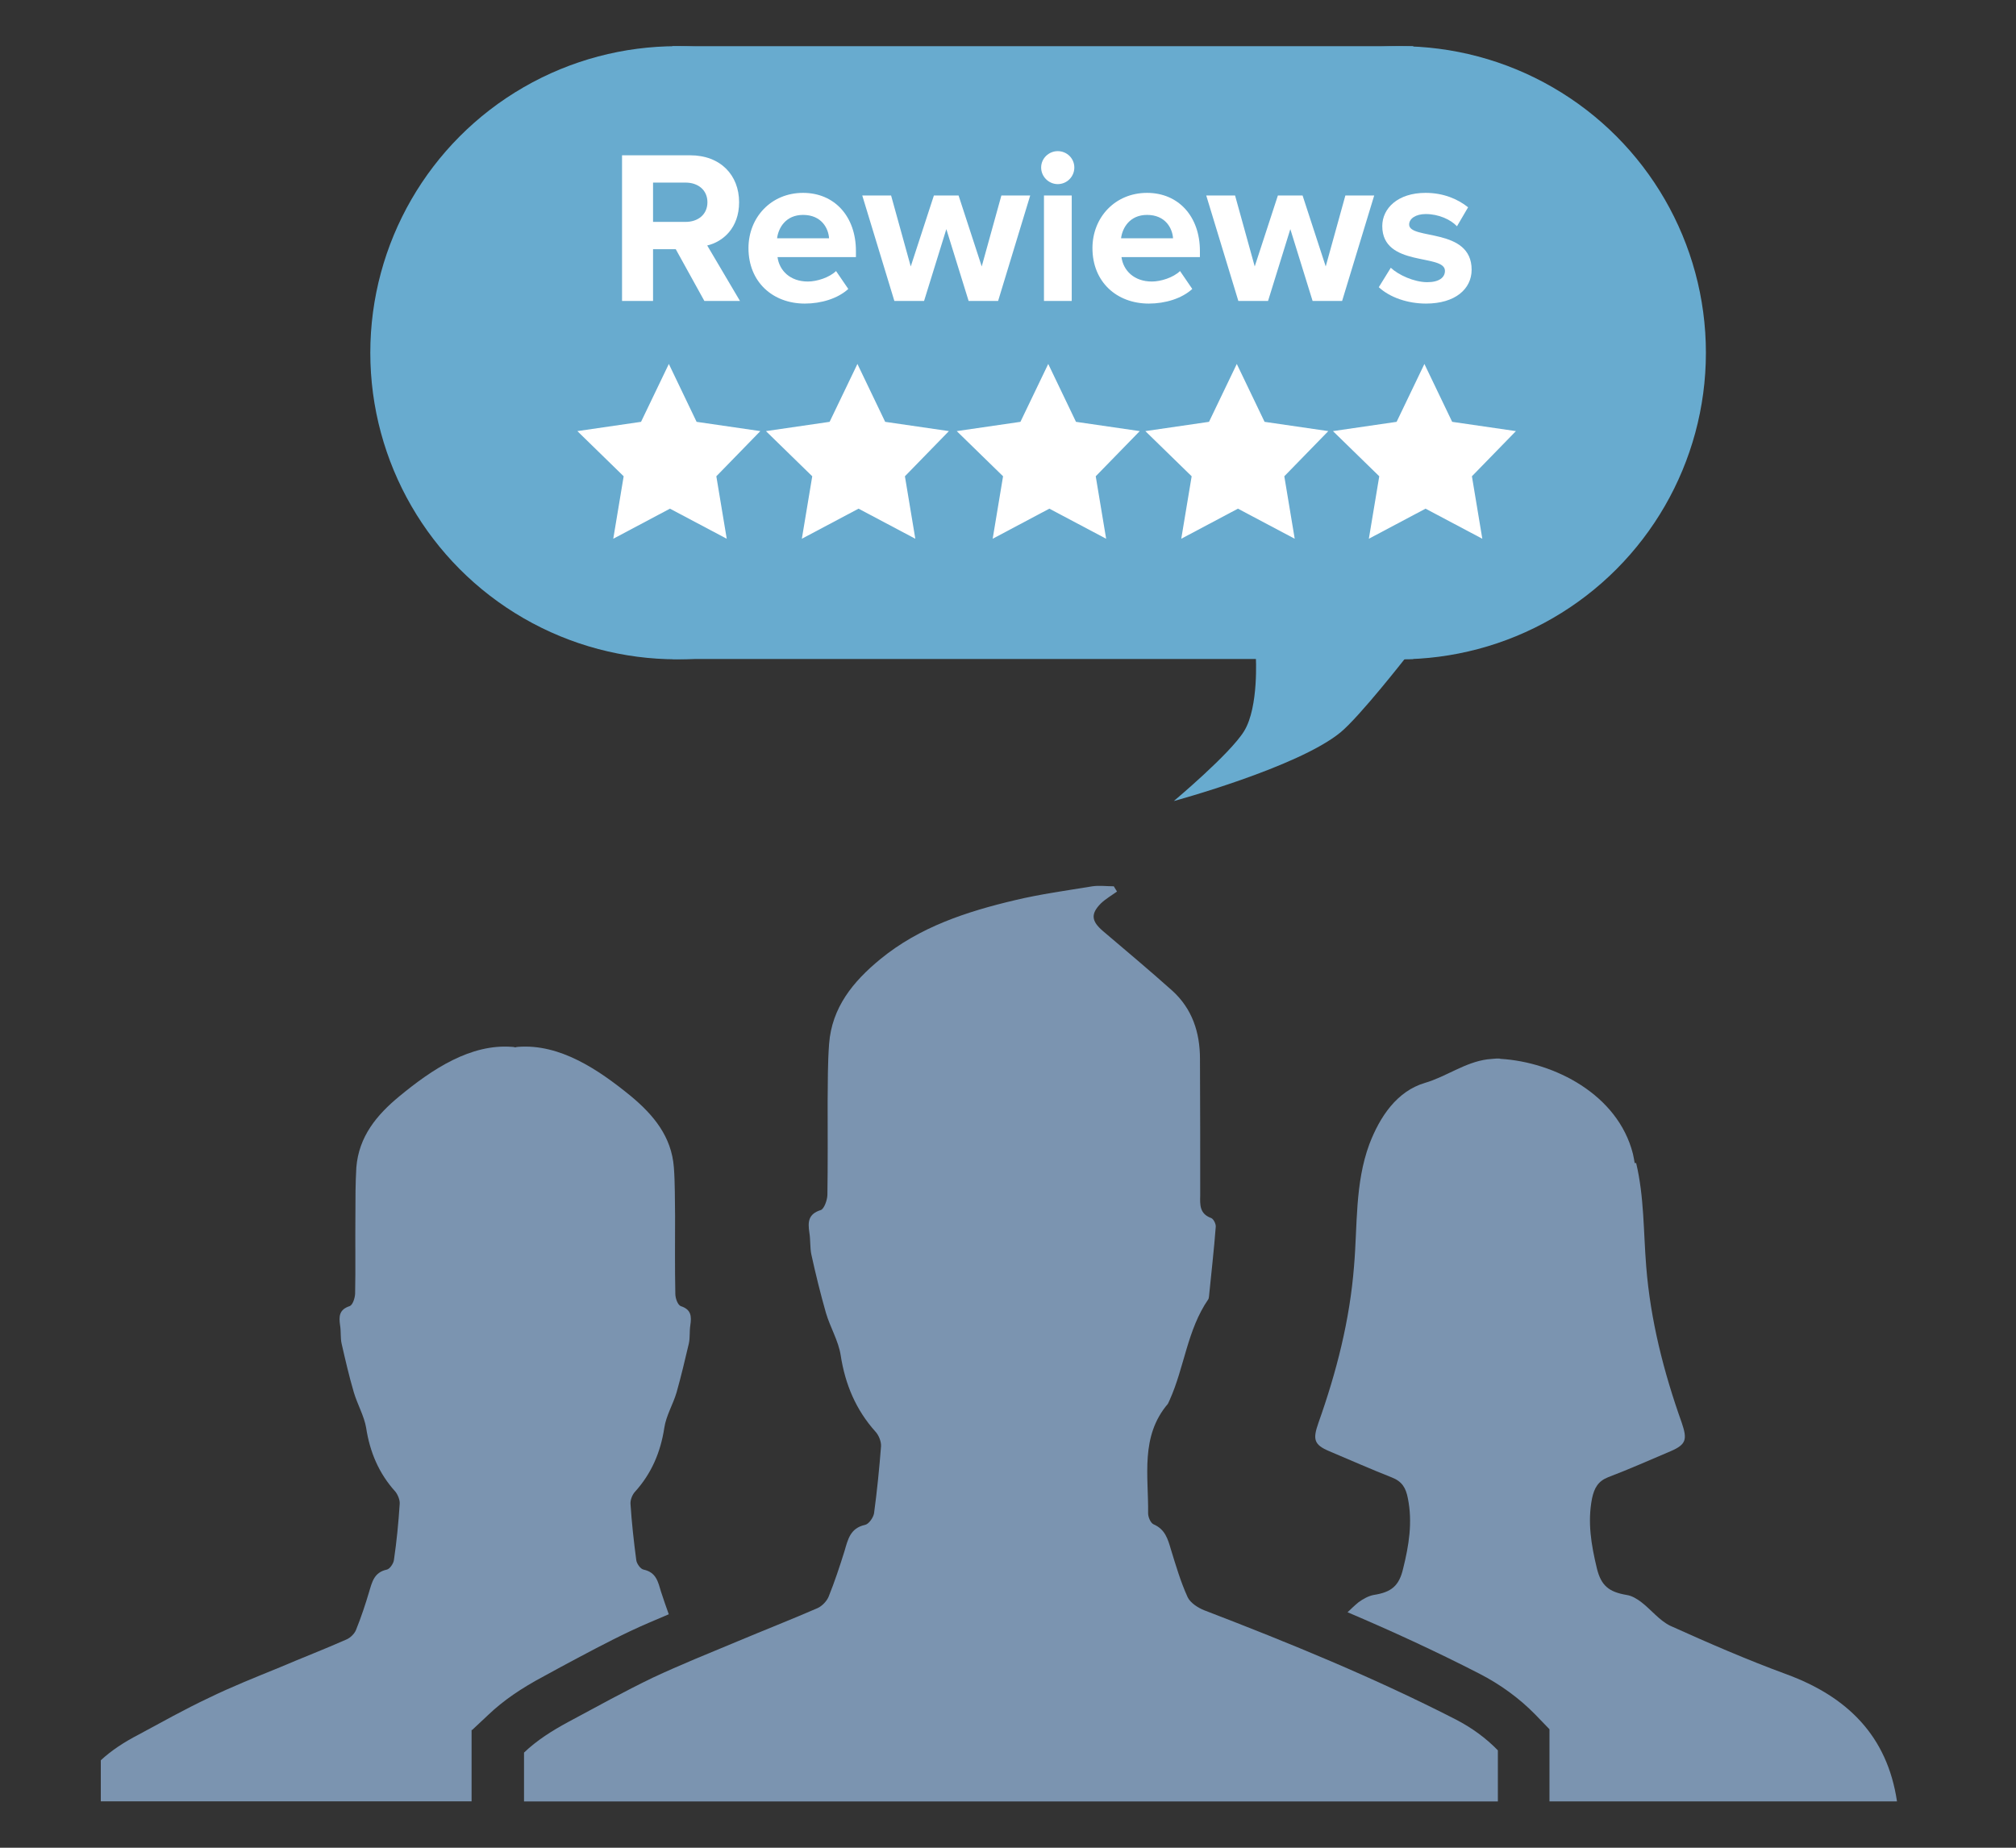 <?xml version="1.0" encoding="utf-8"?>
<!-- Generator: Adobe Illustrator 16.0.2, SVG Export Plug-In . SVG Version: 6.00 Build 0)  -->
<!DOCTYPE svg PUBLIC "-//W3C//DTD SVG 1.1//EN" "http://www.w3.org/Graphics/SVG/1.1/DTD/svg11.dtd">
<svg version="1.1" id="Layer_1" xmlns="http://www.w3.org/2000/svg" xmlns:xlink="http://www.w3.org/1999/xlink" x="0px" y="0px"
	 width="120px" height="110px" viewBox="0 0 120 110" enable-background="new 0 0 120 110" xml:space="preserve">
<rect x="0" y="0" width="120" height="110" fill="#333333" stroke="none"/>
<g>
	<path fill="#7B94B0" d="M79.121,86.393c1.238,0.521,2.478,1.072,3.729,1.564c0.611,0.24,0.835,0.625,0.954,1.254
		c0.284,1.416,0.06,2.787-0.282,4.16c-0.239,1.045-0.702,1.418-1.761,1.582c-0.313,0.061-0.626,0.238-0.895,0.432
		c-0.223,0.18-0.434,0.387-0.655,0.596c2.564,1.09,5.204,2.299,7.843,3.654c1.253,0.643,2.372,1.461,3.312,2.416l0.865,0.896v4.293
		h20.685c-0.58-3.906-2.967-6.234-6.562-7.561c-2.356-0.865-4.653-1.863-6.935-2.893c-0.643-0.313-1.134-0.955-1.716-1.402
		c-0.253-0.193-0.565-0.387-0.879-0.432c-1.06-0.18-1.521-0.553-1.775-1.596c-0.328-1.373-0.566-2.73-0.283-4.162
		c0.134-0.613,0.357-1.014,0.955-1.252c1.267-0.479,2.49-1.029,3.728-1.551c0.939-0.404,0.983-0.717,0.656-1.688
		c-1.073-3.012-1.863-6.1-2.117-9.318c-0.165-2.043-0.118-4.131-0.598-6.146h-0.088c-0.031-0.18-0.061-0.369-0.104-0.549
		c-0.896-3.537-4.684-5.461-7.875-5.654c-0.029,0-0.06-0.018-0.074-0.018c-0.254-0.01-0.478,0.033-0.717,0.047
		c-1.343,0.18-2.445,1.031-3.714,1.402c-1.669,0.492-2.685,2.014-3.311,3.654c-0.863,2.342-0.701,4.832-0.909,7.248
		c-0.253,3.234-1.045,6.307-2.119,9.334C78.138,85.676,78.197,86.004,79.121,86.393L79.121,86.393z M79.121,86.393"/>
	<g>
		<defs>
			<rect id="SVGID_1_" x="6" y="52.731" width="109.958" height="57.269"/>
		</defs>
		<clipPath id="SVGID_2_">
			<use xlink:href="#SVGID_1_"  overflow="visible"/>
		</clipPath>
		<path clip-path="url(#SVGID_2_)" fill="#7B94B0" d="M28.103,102.99l0.969-0.908c0.878-0.836,1.939-1.568,3.311-2.297l0.984-0.537
			c1.37-0.732,2.747-1.479,4.162-2.148c0.746-0.357,1.519-0.67,2.279-0.998c-0.165-0.447-0.313-0.896-0.462-1.344
			c-0.175-0.582-0.282-1.148-1.027-1.313c-0.193-0.029-0.419-0.357-0.446-0.566c-0.147-1.117-0.271-2.221-0.344-3.355
			c-0.015-0.223,0.104-0.537,0.268-0.715c0.985-1.088,1.523-2.357,1.745-3.805c0.102-0.715,0.522-1.4,0.732-2.115
			c0.267-0.953,0.503-1.939,0.729-2.908c0.077-0.344,0.03-0.734,0.088-1.088c0.076-0.523,0.062-0.93-0.565-1.135
			c-0.179-0.061-0.328-0.461-0.328-0.734c-0.032-1.549-0.015-3.115-0.015-4.664c-0.017-0.955,0-1.924-0.072-2.863
			c-0.139-1.836-1.21-3.119-2.551-4.236c-1.97-1.613-4.254-3.133-6.728-2.938c-0.062,0-0.103,0.016-0.164,0.031
			c-0.061-0.016-0.102-0.031-0.179-0.031c-2.473-0.195-4.757,1.324-6.713,2.938c-1.355,1.117-2.416,2.4-2.565,4.236
			c-0.056,0.955-0.056,1.908-0.056,2.863c-0.017,1.566,0.016,3.115-0.017,4.664c-0.015,0.273-0.149,0.674-0.328,0.734
			c-0.626,0.205-0.642,0.611-0.568,1.135c0.062,0.354,0.014,0.744,0.09,1.088c0.222,0.969,0.448,1.955,0.729,2.908
			c0.211,0.715,0.612,1.4,0.734,2.115c0.221,1.447,0.759,2.717,1.745,3.805c0.147,0.193,0.267,0.492,0.252,0.715
			c-0.073,1.135-0.181,2.238-0.345,3.355c-0.029,0.209-0.252,0.537-0.431,0.566c-0.744,0.164-0.867,0.73-1.042,1.313
			c-0.226,0.762-0.477,1.521-0.78,2.268c-0.086,0.225-0.323,0.461-0.549,0.566c-1.313,0.582-2.667,1.104-3.997,1.672
			c-1.417,0.58-2.848,1.146-4.219,1.816c-1.431,0.672-2.806,1.449-4.192,2.193c-0.835,0.434-1.596,0.924-2.237,1.521v2.445h22.07
			v-4.25H28.103z M28.103,102.99"/>
		<path clip-path="url(#SVGID_2_)" fill="#7B94B0" d="M86.654,102.365c-4.863-2.492-9.889-4.549-14.975-6.502
			c-0.373-0.15-0.819-0.434-0.984-0.775c-0.417-0.912-0.7-1.881-0.999-2.85c-0.179-0.611-0.343-1.195-1.028-1.49
			c-0.18-0.076-0.328-0.434-0.328-0.656c0.029-2.225-0.477-4.58,1.178-6.52c0.045-0.074,0.061-0.148,0.104-0.223
			c0.88-1.955,1.044-4.174,2.297-5.996c0.03-0.041,0.03-0.104,0.044-0.164c0.135-1.387,0.299-2.771,0.403-4.158
			c0.015-0.164-0.134-0.477-0.284-0.523c-0.686-0.256-0.654-0.789-0.641-1.357c0-2.699,0-5.414-0.014-8.113
			c0-1.58-0.464-2.982-1.643-4.055c-1.356-1.213-2.758-2.387-4.145-3.566c-0.672-0.579-0.731-1.012-0.105-1.639
			c0.283-0.27,0.643-0.477,0.955-0.702c-0.061-0.103-0.134-0.209-0.193-0.313c-0.434,0-0.852-0.059-1.268,0
			c-1.537,0.254-3.09,0.463-4.594,0.822c-2.895,0.683-5.695,1.596-8.041,3.521c-1.61,1.324-2.877,2.863-3.042,5.039
			c-0.087,1.15-0.073,2.299-0.087,3.428c0,1.867,0.015,3.73-0.014,5.58c-0.015,0.313-0.196,0.805-0.386,0.881
			c-0.764,0.238-0.78,0.715-0.688,1.342c0.073,0.434,0.032,0.896,0.12,1.313c0.256,1.164,0.539,2.322,0.868,3.473
			c0.251,0.854,0.744,1.66,0.877,2.52c0.267,1.734,0.908,3.254,2.073,4.551c0.194,0.209,0.343,0.582,0.329,0.865
			c-0.103,1.328-0.237,2.67-0.417,3.998c-0.046,0.252-0.313,0.641-0.539,0.684c-0.878,0.195-1.016,0.865-1.221,1.568
			c-0.284,0.908-0.585,1.818-0.94,2.697c-0.108,0.27-0.389,0.566-0.658,0.688c-1.579,0.686-3.175,1.311-4.772,1.982
			c-1.688,0.703-3.385,1.387-5.043,2.162c-1.698,0.82-3.34,1.73-5.009,2.625c-0.969,0.523-1.894,1.105-2.652,1.834v2.908h57.967
			v-3.043C88.444,103.467,87.608,102.857,86.654,102.365L86.654,102.365z M86.654,102.365"/>
	</g>
</g>
<circle fill="#68ABCF" cx="40.292" cy="21" r="18.25"/>
<circle fill="#68ABCF" cx="83.292" cy="21" r="18.25"/>
<rect x="40.011" y="2.75" fill="#68ABCF" width="44.114" height="36.481"/>
<polygon fill="#FFFFFF" points="39.812,21.667 38.157,25.113 34.367,25.665 37.123,28.354 36.504,32.073 39.878,30.282 
	43.258,32.073 42.639,28.354 45.258,25.665 41.464,25.113 "/>
<polygon fill="#FFFFFF" points="51.037,21.667 49.382,25.113 45.592,25.665 48.348,28.354 47.729,32.073 51.104,30.282 
	54.483,32.073 53.864,28.354 56.483,25.665 52.689,25.113 "/>
<polygon fill="#FFFFFF" points="62.395,21.667 60.74,25.113 56.949,25.665 59.706,28.354 59.088,32.073 62.461,30.282 
	65.842,32.073 65.222,28.354 67.842,25.665 64.047,25.113 "/>
<polygon fill="#FFFFFF" points="73.619,21.667 71.965,25.113 68.175,25.665 70.932,28.354 70.313,32.073 73.687,30.282 
	77.066,32.073 76.447,28.354 79.066,25.665 75.272,25.113 "/>
<polygon fill="#FFFFFF" points="84.786,21.667 83.132,25.113 79.342,25.665 82.099,28.354 81.479,32.073 84.854,30.282 
	88.233,32.073 87.614,28.354 90.233,25.665 86.439,25.113 "/>
<g>
	<path fill="#FFFFFF" d="M41.927,17.917l-1.703-3.081h-1.352v3.081h-1.846V9.245h4.056c1.807,0,2.912,1.183,2.912,2.795
		c0,1.534-0.962,2.354-1.898,2.574l1.95,3.302H41.927z M42.109,12.04c0-0.728-0.559-1.17-1.3-1.17h-1.937v2.34h1.937
		C41.55,13.21,42.109,12.769,42.109,12.04z"/>
	<path fill="#FFFFFF" d="M44.552,14.771c0-1.82,1.339-3.289,3.25-3.289c1.872,0,3.146,1.404,3.146,3.458v0.364h-4.667
		c0.104,0.793,0.741,1.456,1.807,1.456c0.533,0,1.274-0.234,1.677-0.624l0.728,1.066c-0.624,0.572-1.612,0.871-2.587,0.871
		C45.995,18.072,44.552,16.786,44.552,14.771z M47.802,12.794c-1.027,0-1.469,0.767-1.547,1.391h3.094
		C49.311,13.587,48.895,12.794,47.802,12.794z"/>
	<path fill="#FFFFFF" d="M57.656,17.917l-1.326-4.277l-1.326,4.277h-1.768l-1.911-6.279h1.716l1.17,4.225l1.378-4.225h1.469
		l1.378,4.225l1.17-4.225h1.716l-1.911,6.279H57.656z"/>
	<path fill="#FFFFFF" d="M61.973,9.973c0-0.546,0.455-0.975,0.988-0.975c0.545,0,0.987,0.429,0.987,0.975s-0.442,0.988-0.987,0.988
		C62.428,10.961,61.973,10.519,61.973,9.973z M62.141,17.917v-6.279h1.652v6.279H62.141z"/>
	<path fill="#FFFFFF" d="M65.027,14.771c0-1.82,1.339-3.289,3.25-3.289c1.872,0,3.146,1.404,3.146,3.458v0.364h-4.668
		c0.104,0.793,0.742,1.456,1.808,1.456c0.533,0,1.274-0.234,1.677-0.624l0.729,1.066c-0.624,0.572-1.612,0.871-2.588,0.871
		C66.471,18.072,65.027,16.786,65.027,14.771z M68.277,12.794c-1.027,0-1.469,0.767-1.547,1.391h3.094
		C69.785,13.587,69.369,12.794,68.277,12.794z"/>
	<path fill="#FFFFFF" d="M78.131,17.917l-1.326-4.277l-1.326,4.277h-1.768L71.8,11.637h1.716l1.17,4.225l1.379-4.225h1.469
		l1.378,4.225l1.17-4.225h1.716l-1.91,6.279H78.131z"/>
	<path fill="#FFFFFF" d="M82.07,17.098l0.715-1.157c0.455,0.429,1.391,0.858,2.171,0.858c0.715,0,1.053-0.286,1.053-0.676
		c0-1.04-3.731-0.195-3.731-2.665c0-1.053,0.924-1.976,2.574-1.976c1.066,0,1.912,0.364,2.535,0.858l-0.662,1.131
		c-0.377-0.403-1.093-0.728-1.859-0.728c-0.598,0-0.988,0.273-0.988,0.624c0,0.936,3.719,0.156,3.719,2.691
		c0,1.144-0.976,2.015-2.718,2.015C83.786,18.072,82.732,17.708,82.07,17.098z"/>
</g>
<path fill="#68ABCF" d="M74.057,43.521c0.881-1.443,0.693-4.458,0.693-4.458h8.994c0,0-2.804,3.596-3.958,4.542
	c-2.542,2.083-9.917,4.083-9.917,4.083S73.229,44.875,74.057,43.521z"/>
</svg>
